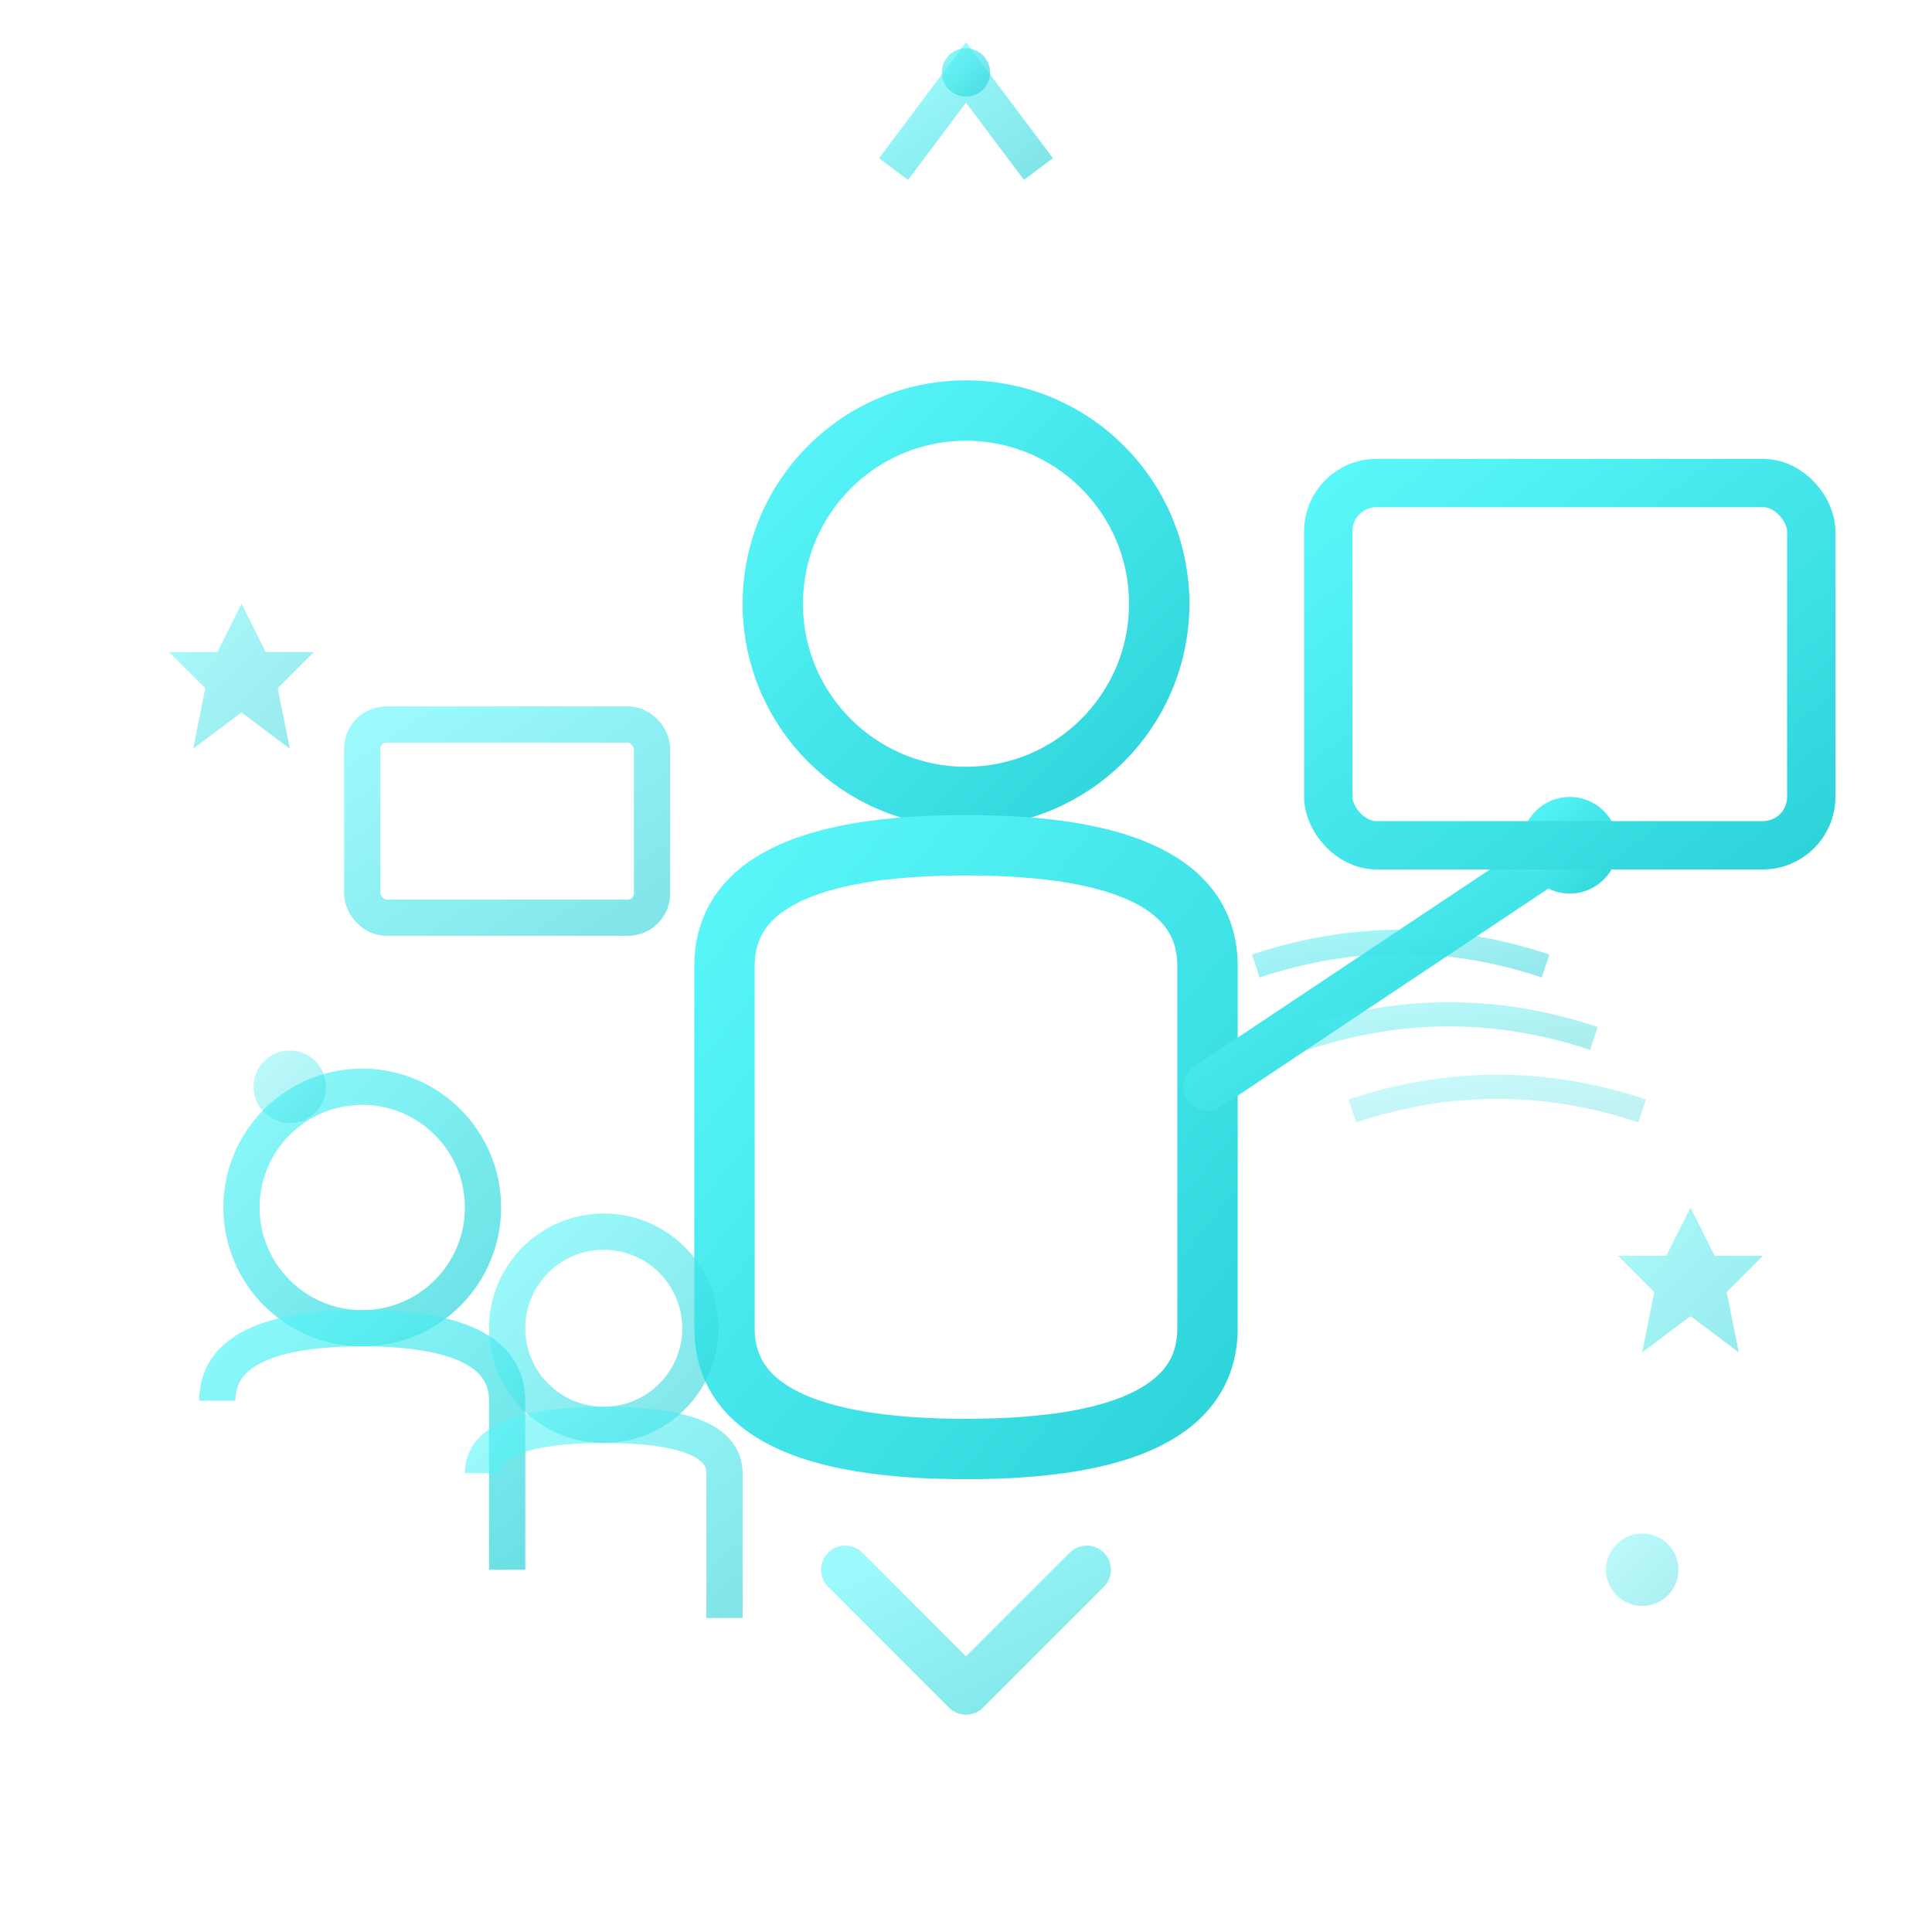 <svg width="80" height="80" viewBox="0 0 80 80" fill="none" xmlns="http://www.w3.org/2000/svg">
  <defs>
    <linearGradient id="teachers-gradient" x1="0%" y1="0%" x2="100%" y2="100%">
      <stop offset="0%" style="stop-color:#5af7fa;stop-opacity:1" />
      <stop offset="100%" style="stop-color:#2dd4da;stop-opacity:1" />
    </linearGradient>
    <filter id="teachers-glow">
      <feGaussianBlur stdDeviation="1" result="coloredBlur"/>
      <feMerge> 
        <feMergeNode in="coloredBlur"/>
        <feMergeNode in="SourceGraphic"/>
      </feMerge>
    </filter>
  </defs>
  
  <g filter="url(#teachers-glow)">
    <!-- Main teacher figure -->
    <circle cx="40" cy="25" r="8" fill="none" stroke="url(#teachers-gradient)" stroke-width="2.5"/>
    
    <!-- Body -->
    <path d="M30,40 Q30,35 40,35 Q50,35 50,40 L50,55 Q50,60 40,60 Q30,60 30,55 Z" fill="none" stroke="url(#teachers-gradient)" stroke-width="2.5"/>
    
    <!-- Teaching pointer/presentation -->
    <line x1="50" y1="45" x2="65" y2="35" stroke="url(#teachers-gradient)" stroke-width="2" stroke-linecap="round"/>
    <circle cx="65" cy="35" r="2" fill="url(#teachers-gradient)"/>
    
    <!-- Blackboard/presentation board -->
    <rect x="55" y="20" width="20" height="15" fill="none" stroke="url(#teachers-gradient)" stroke-width="2" rx="2"/>
    
    <!-- Content on board -->
    <line x1="58" y1="25" x2="72" y2="25" stroke="url(#teachers-gradient)" stroke-width="1" opacity="0.6"/>
    <line x1="58" y1="28" x2="68" y2="28" stroke="url(#teachers-gradient)" stroke-width="1" opacity="0.6"/>
    <line x1="58" y1="31" x2="70" y2="31" stroke="url(#teachers-gradient)" stroke-width="1" opacity="0.6"/>
    
    <!-- Knowledge transfer waves -->
    <path d="M52,40 Q58,38 64,40" fill="none" stroke="url(#teachers-gradient)" stroke-width="1" opacity="0.5"/>
    <path d="M54,43 Q60,41 66,43" fill="none" stroke="url(#teachers-gradient)" stroke-width="1" opacity="0.4"/>
    <path d="M56,46 Q62,44 68,46" fill="none" stroke="url(#teachers-gradient)" stroke-width="1" opacity="0.3"/>
    
    <!-- Students/audience -->
    <g transform="translate(15,50)">
      <circle cx="0" cy="0" r="5" fill="none" stroke="url(#teachers-gradient)" stroke-width="1.5" opacity="0.7"/>
      <path d="M-6,8 Q-6,5 0,5 Q6,5 6,8 L6,15" fill="none" stroke="url(#teachers-gradient)" stroke-width="1.5" opacity="0.7"/>
    </g>
    
    <g transform="translate(25,55)">
      <circle cx="0" cy="0" r="4" fill="none" stroke="url(#teachers-gradient)" stroke-width="1.5" opacity="0.6"/>
      <path d="M-5,6 Q-5,4 0,4 Q5,4 5,6 L5,12" fill="none" stroke="url(#teachers-gradient)" stroke-width="1.5" opacity="0.6"/>
    </g>
    
    <!-- Book/teaching materials -->
    <rect x="15" y="30" width="12" height="8" fill="none" stroke="url(#teachers-gradient)" stroke-width="1.5" opacity="0.6" rx="1"/>
    <line x1="17" y1="33" x2="25" y2="33" stroke="url(#teachers-gradient)" stroke-width="0.8" opacity="0.5"/>
    <line x1="17" y1="35" x2="23" y2="35" stroke="url(#teachers-gradient)" stroke-width="0.8" opacity="0.5"/>
    
    <!-- Expertise indicators -->
    <g transform="translate(40,15)">
      <path d="M-3,-8 L0,-12 L3,-8" stroke="url(#teachers-gradient)" stroke-width="1.5" fill="none" opacity="0.6"/>
      <circle cx="0" cy="-12" r="1" fill="url(#teachers-gradient)" opacity="0.7"/>
    </g>
    
    <!-- Achievement stars -->
    <path d="M10,25 L11,27 L13,27 L11.5,28.5 L12,31 L10,29.5 L8,31 L8.5,28.5 L7,27 L9,27 Z" fill="url(#teachers-gradient)" opacity="0.5"/>
    <path d="M70,50 L71,52 L73,52 L71.5,53.5 L72,56 L70,54.5 L68,56 L68.5,53.5 L67,52 L69,52 Z" fill="url(#teachers-gradient)" opacity="0.5"/>
    
    <!-- Decorative elements -->
    <circle cx="12" cy="45" r="1.5" fill="url(#teachers-gradient)" opacity="0.4"/>
    <circle cx="68" cy="65" r="1.5" fill="url(#teachers-gradient)" opacity="0.4"/>
    
    <!-- Teaching excellence indicator -->
    <path d="M35,65 L40,70 L45,65" stroke="url(#teachers-gradient)" stroke-width="2" fill="none" stroke-linecap="round" stroke-linejoin="round" opacity="0.6"/>
  </g>
</svg>
